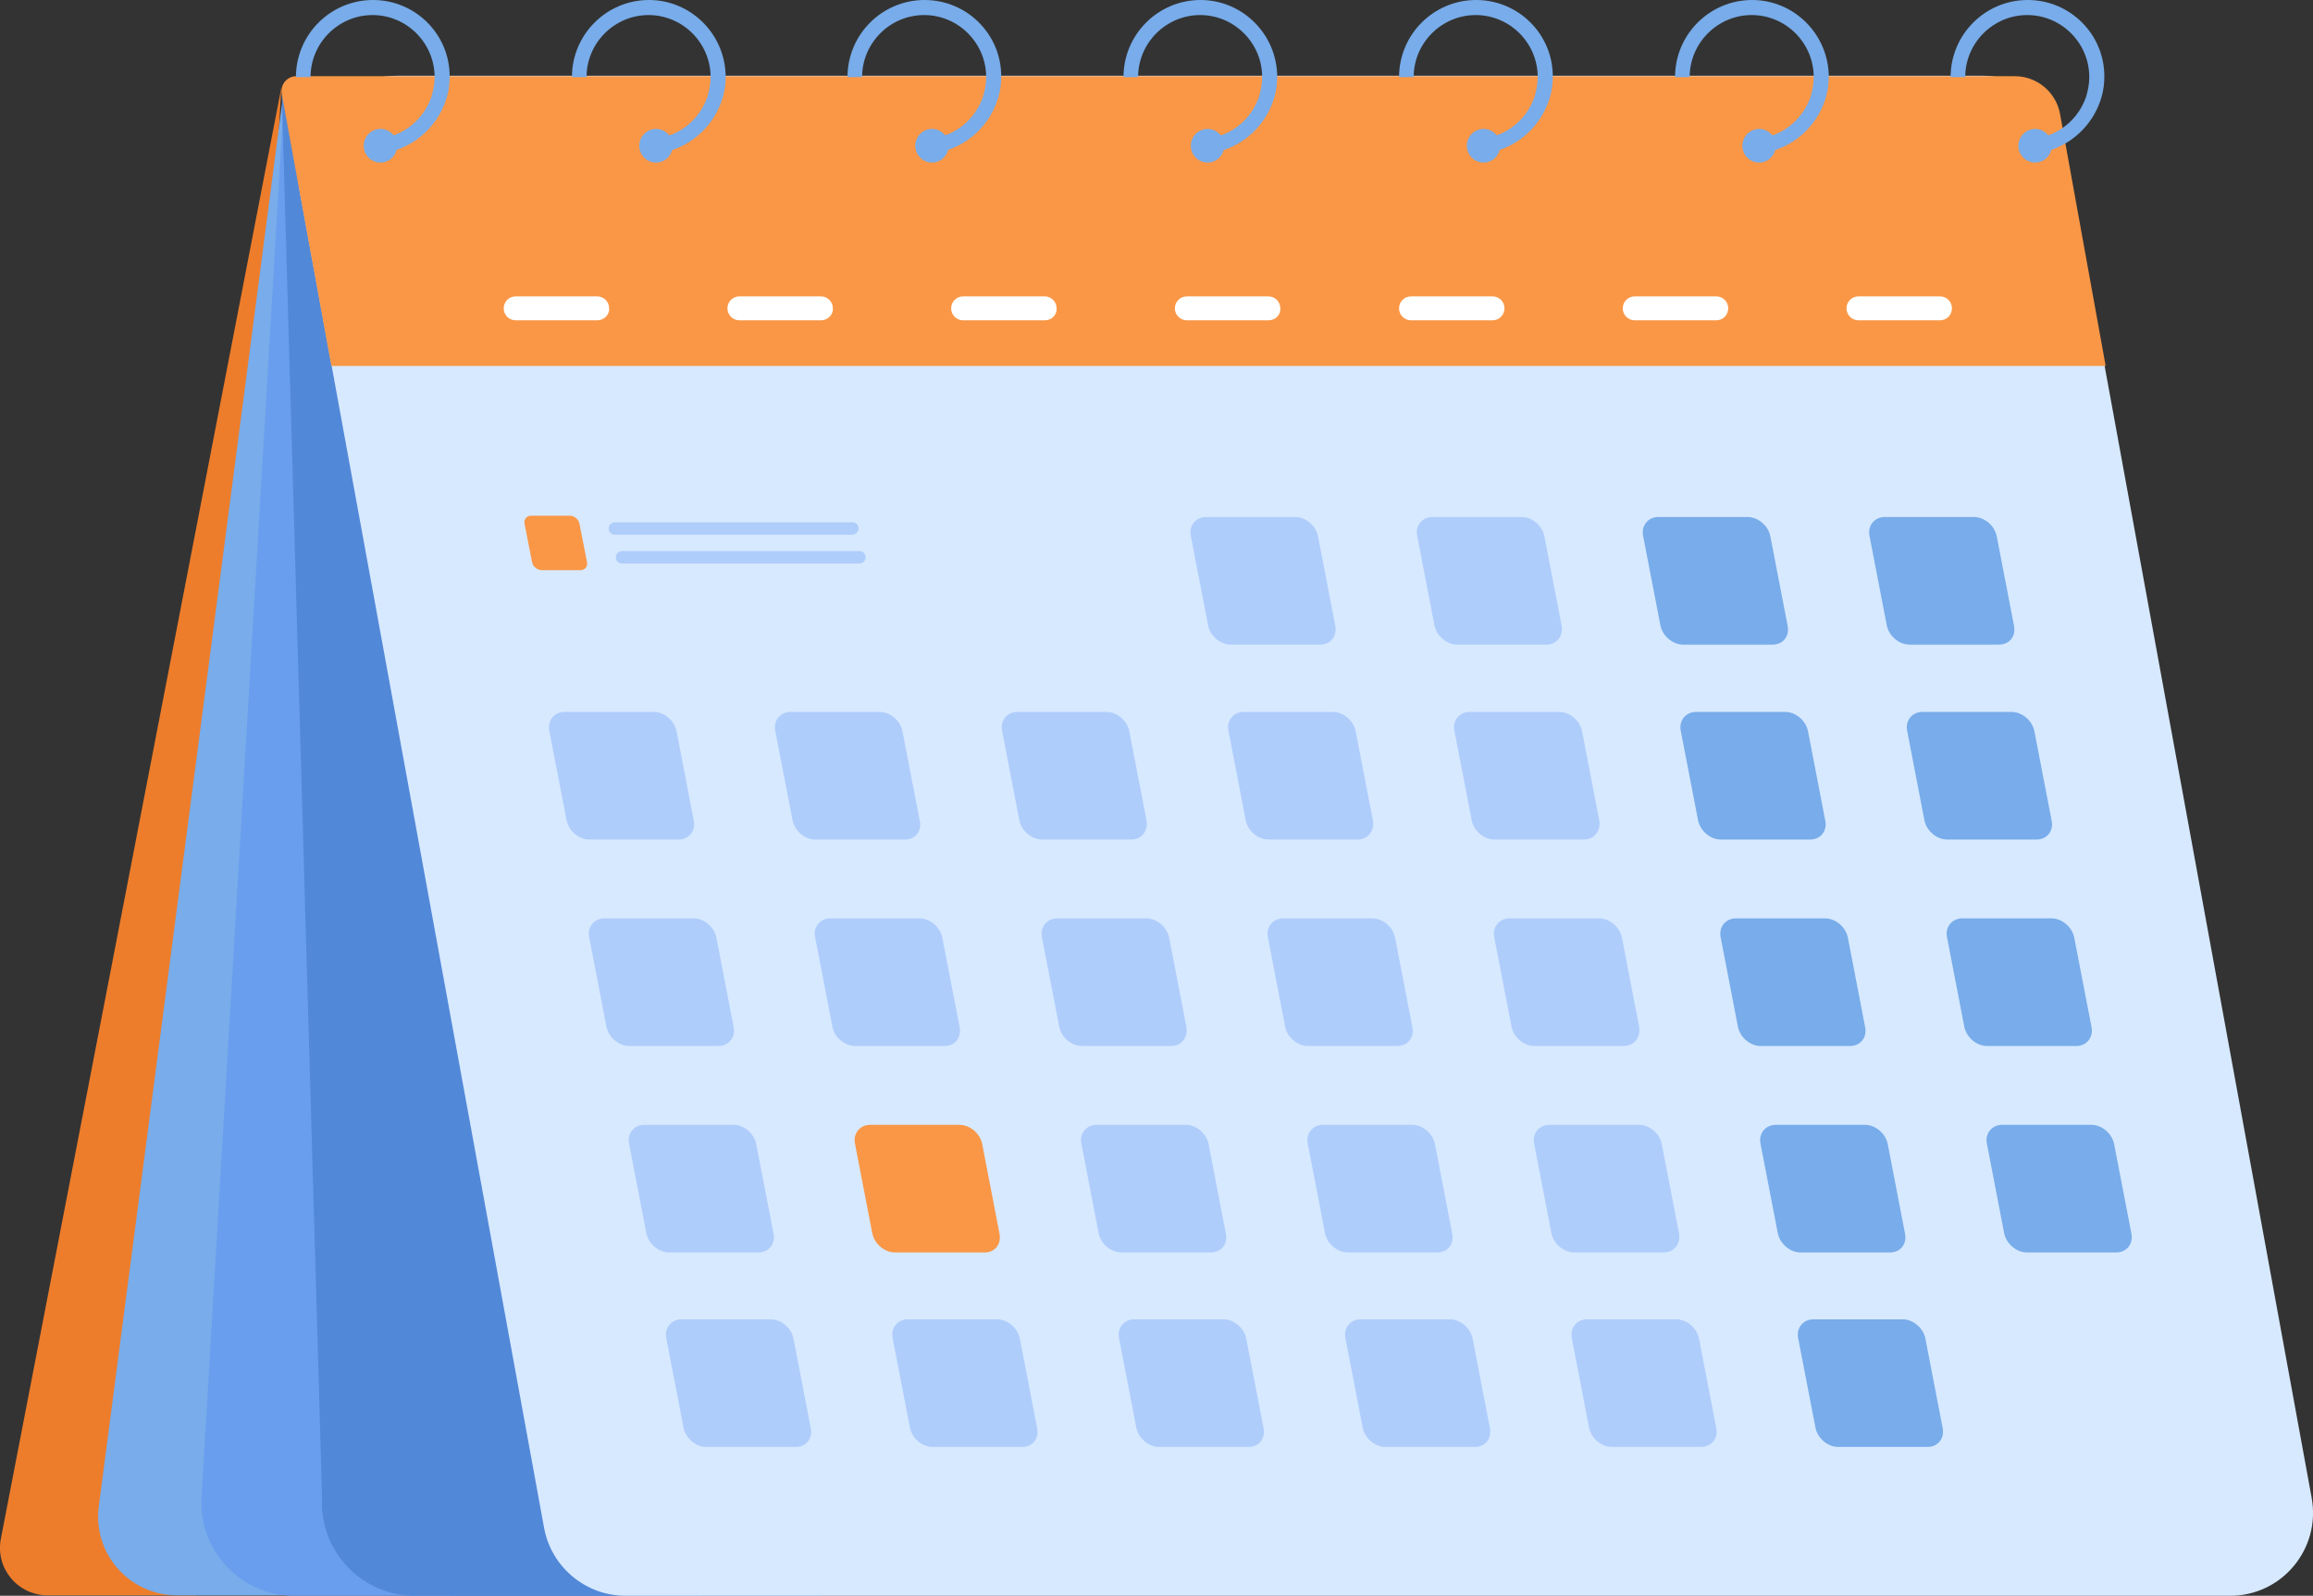 <?xml version="1.0" encoding="utf-8"?>
<!-- Generator: Adobe Illustrator 25.3.1, SVG Export Plug-In . SVG Version: 6.00 Build 0)  -->
<svg version="1.1" id="Слой_1" xmlns="http://www.w3.org/2000/svg" xmlns:xlink="http://www.w3.org/1999/xlink" x="0px" y="0px"
	 viewBox="0 0 522.1 360.2" style="enable-background:new 0 0 522.1 360.2;" xml:space="preserve">
<rect x="0" y="0" width="522.1" height="360.2" fill="#333333" stroke="none"/>
<style type="text/css">
	.st0{fill:#ED7D2B;}
	.st1{fill:#78ACEA;}
	.st2{fill:#699DEE;}
	.st3{fill:#5288D8;}
	.st4{fill:#D7E9FF;}
	.st5{fill:#F99746;}
	.st6{fill:#AFCDFB;}
	.st7{fill:#FFFFFF;}
</style>
<g>
	<path class="st0" d="M63.5,19.8L0.2,347.3c-1.3,6.7,3.8,12.8,10.6,12.8h33.4L63.5,19.8z"/>
	<path class="st1" d="M64.3,18.5L22.3,340c-1.4,10.7,6.9,20.1,17.7,20.1h61.6L66.8,17.4L64.3,18.5z"/>
	<path class="st2" d="M64.3,18.5L45.5,338c-0.7,12,8.9,22.2,20.9,22.2h91.9L64.3,18.5z"/>
	<path class="st3" d="M63.6,21.1L72.7,338c-0.7,12,8.9,22.2,20.9,22.2h91.9L63.6,21.1z"/>
	<path class="st4" d="M503.4,360.2H141.2c-9,0-16.8-6.5-18.4-15.4L67.7,43.4c-2.5-13.7,8-26.3,21.9-26.3h357.9
		c9,0,16.8,6.5,18.4,15.4l55.9,305.6C523.9,349.6,515.1,360.2,503.4,360.2z"/>
	<path class="st5" d="M74.8,82.6h400.5l-10.3-56.9c-0.9-4.9-5.2-8.5-10.2-8.5H66.9c-2.1,0-3.7,1.9-3.3,4L74.8,82.6z"/>
	<g>
		<g>
			<g>
				<path class="st1" d="M84.2,0c-9.6,0-17.4,7.8-17.4,17.4h3.3c0-7.7,6.3-14,14-14s14,6.3,14,14c0,1.6-0.3,3-0.7,4.4
					c-1.4,4.1-4.6,7.4-8.7,8.8c-1.2,0.4-2.5,0.7-3.8,0.8v3.3c1.5-0.1,3-0.3,4.4-0.8c5.6-1.8,10-6.4,11.6-12.1
					c0.4-1.4,0.6-2.9,0.6-4.4C101.6,7.8,93.8,0,84.2,0z"/>
			</g>
			<path class="st1" d="M89.6,32.9c0,0.3,0,0.7-0.1,1c-0.4,1.6-1.9,2.8-3.6,2.8c-2.1,0-3.8-1.7-3.8-3.8c0-2.1,1.7-3.8,3.8-3.8
				c1.2,0,2.3,0.6,3,1.5C89.3,31.3,89.6,32,89.6,32.9z"/>
		</g>
		<g>
			<g>
				<path class="st1" d="M146.5,0c-9.6,0-17.4,7.8-17.4,17.4h3.3c0-7.7,6.3-14,14-14c7.7,0,14,6.3,14,14c0,1.6-0.3,3-0.7,4.4
					c-1.4,4.1-4.6,7.4-8.7,8.8c-1.2,0.4-2.5,0.7-3.8,0.8v3.3c1.5-0.1,3-0.3,4.4-0.8c5.6-1.8,10-6.4,11.6-12.1
					c0.4-1.4,0.6-2.9,0.6-4.4C163.8,7.8,156,0,146.5,0z"/>
			</g>
			<path class="st1" d="M151.8,32.9c0,0.3,0,0.7-0.1,1c-0.4,1.6-1.9,2.8-3.6,2.8c-2.1,0-3.8-1.7-3.8-3.8c0-2.1,1.7-3.8,3.8-3.8
				c1.2,0,2.3,0.6,3,1.5C151.5,31.3,151.8,32,151.8,32.9z"/>
		</g>
		<g>
			<g>
				<path class="st1" d="M208.7,0c-9.6,0-17.4,7.8-17.4,17.4h3.3c0-7.7,6.3-14,14-14c7.7,0,14,6.3,14,14c0,1.6-0.3,3-0.7,4.4
					c-1.4,4.1-4.6,7.4-8.7,8.8c-1.2,0.4-2.5,0.7-3.8,0.8v3.3c1.5-0.1,3-0.3,4.4-0.8c5.6-1.8,10-6.4,11.6-12.1
					c0.4-1.4,0.6-2.9,0.6-4.4C226.1,7.8,218.3,0,208.7,0z"/>
			</g>
			<path class="st1" d="M214.1,32.9c0,0.3,0,0.7-0.1,1c-0.4,1.6-1.9,2.8-3.6,2.8c-2.1,0-3.8-1.7-3.8-3.8c0-2.1,1.7-3.8,3.8-3.8
				c1.2,0,2.3,0.6,3,1.5C213.8,31.3,214.1,32,214.1,32.9z"/>
		</g>
		<g>
			<g>
				<path class="st1" d="M271,0c-9.6,0-17.4,7.8-17.4,17.4h3.3c0-7.7,6.3-14,14-14c7.7,0,14,6.3,14,14c0,1.6-0.3,3-0.7,4.4
					c-1.4,4.1-4.6,7.4-8.7,8.8c-1.2,0.4-2.5,0.7-3.8,0.8v3.3c1.5-0.1,3-0.3,4.4-0.8c5.6-1.8,10-6.4,11.6-12.1
					c0.4-1.4,0.6-2.9,0.6-4.4C288.3,7.8,280.5,0,271,0z"/>
			</g>
			<path class="st1" d="M276.3,32.9c0,0.3,0,0.7-0.1,1c-0.4,1.6-1.9,2.8-3.6,2.8c-2.1,0-3.8-1.7-3.8-3.8c0-2.1,1.7-3.8,3.8-3.8
				c1.2,0,2.3,0.6,3,1.5C276,31.3,276.3,32,276.3,32.9z"/>
		</g>
		<g>
			<g>
				<path class="st1" d="M333.2,0c-9.6,0-17.4,7.8-17.4,17.4h3.3c0-7.7,6.3-14,14-14c7.7,0,14,6.3,14,14c0,1.6-0.3,3-0.7,4.4
					c-1.4,4.1-4.6,7.4-8.7,8.8c-1.2,0.4-2.5,0.7-3.8,0.8v3.3c1.5-0.1,3-0.3,4.4-0.8c5.6-1.8,10-6.4,11.6-12.1
					c0.4-1.4,0.6-2.9,0.6-4.4C350.6,7.8,342.8,0,333.2,0z"/>
			</g>
			<path class="st1" d="M338.6,32.9c0,0.3,0,0.7-0.1,1c-0.4,1.6-1.9,2.8-3.6,2.8c-2.1,0-3.8-1.7-3.8-3.8c0-2.1,1.7-3.8,3.8-3.8
				c1.2,0,2.3,0.6,3,1.5C338.3,31.3,338.6,32,338.6,32.9z"/>
		</g>
		<g>
			<g>
				<path class="st1" d="M395.5,0c-9.6,0-17.4,7.8-17.4,17.4h3.3c0-7.7,6.3-14,14-14c7.7,0,14,6.3,14,14c0,1.6-0.3,3-0.7,4.4
					c-1.4,4.1-4.6,7.4-8.7,8.8c-1.2,0.4-2.5,0.7-3.8,0.8v3.3c1.5-0.1,3-0.3,4.4-0.8c5.6-1.8,10-6.4,11.6-12.1
					c0.4-1.4,0.6-2.9,0.6-4.4C412.8,7.8,405,0,395.5,0z"/>
			</g>
			<path class="st1" d="M400.8,32.9c0,0.3,0,0.7-0.1,1c-0.4,1.6-1.9,2.8-3.6,2.8c-2.1,0-3.8-1.7-3.8-3.8c0-2.1,1.7-3.8,3.8-3.8
				c1.2,0,2.3,0.6,3,1.5C400.6,31.3,400.8,32,400.8,32.9z"/>
		</g>
		<g>
			<g>
				<path class="st1" d="M457.7,0c-9.6,0-17.4,7.8-17.4,17.4h3.3c0-7.7,6.3-14,14-14c7.7,0,14,6.3,14,14c0,1.6-0.3,3-0.7,4.4
					c-1.4,4.1-4.6,7.4-8.7,8.8c-1.2,0.4-2.5,0.7-3.8,0.8v3.3c1.5-0.1,3-0.3,4.4-0.8c5.6-1.8,10-6.4,11.6-12.1
					c0.4-1.4,0.6-2.9,0.6-4.4C475.1,7.8,467.3,0,457.7,0z"/>
			</g>
			<path class="st1" d="M463.1,32.9c0,0.3,0,0.7-0.1,1c-0.4,1.6-1.9,2.8-3.6,2.8c-2.1,0-3.8-1.7-3.8-3.8c0-2.1,1.7-3.8,3.8-3.8
				c1.2,0,2.3,0.6,3,1.5C462.8,31.3,463.1,32,463.1,32.9z"/>
		</g>
	</g>
	<g>
		<path class="st6" d="M306.5,189.5h-20.2c-2.3,0-4.6-1.9-5.1-4.3l-3.9-20.2c-0.5-2.3,1.1-4.3,3.4-4.3h20.2c2.3,0,4.6,1.9,5.1,4.3
			l3.9,20.2C310.3,187.5,308.8,189.5,306.5,189.5z"/>
		<path class="st6" d="M357.5,189.5h-20.2c-2.3,0-4.6-1.9-5.1-4.3l-3.9-20.2c-0.5-2.3,1.1-4.3,3.4-4.3H352c2.3,0,4.6,1.9,5.1,4.3
			l3.9,20.2C361.4,187.5,359.9,189.5,357.5,189.5z"/>
		<path class="st1" d="M408.6,189.5h-20.2c-2.3,0-4.6-1.9-5.1-4.3l-3.9-20.2c-0.5-2.3,1.1-4.3,3.4-4.3h20.2c2.3,0,4.6,1.9,5.1,4.3
			l3.9,20.2C412.5,187.5,411,189.5,408.6,189.5z"/>
		<path class="st6" d="M153.2,189.5h-20.2c-2.3,0-4.6-1.9-5.1-4.3L124,165c-0.5-2.3,1.1-4.3,3.4-4.3h20.2c2.3,0,4.6,1.9,5.1,4.3
			l3.9,20.2C157.1,187.5,155.5,189.5,153.2,189.5z"/>
		<path class="st5" d="M131,128.7h-8.7c-1,0-2-0.8-2.2-1.8l-1.7-8.7c-0.2-1,0.5-1.8,1.5-1.8h8.7c1,0,2,0.8,2.2,1.8l1.7,8.7
			C132.7,127.9,132,128.7,131,128.7z"/>
		<path class="st6" d="M204.3,189.5H184c-2.3,0-4.6-1.9-5.1-4.3L175,165c-0.5-2.3,1.1-4.3,3.4-4.3h20.2c2.3,0,4.6,1.9,5.1,4.3
			l3.9,20.2C208.2,187.5,206.6,189.5,204.3,189.5z"/>
		<path class="st6" d="M255.4,189.5h-20.2c-2.3,0-4.6-1.9-5.1-4.3l-3.9-20.2c-0.5-2.3,1.1-4.3,3.4-4.3h20.2c2.3,0,4.6,1.9,5.1,4.3
			l3.9,20.2C259.2,187.5,257.7,189.5,255.4,189.5z"/>
		<path class="st1" d="M459.7,189.5h-20.2c-2.3,0-4.6-1.9-5.1-4.3l-3.9-20.2c-0.5-2.3,1.1-4.3,3.4-4.3h20.2c2.3,0,4.6,1.9,5.1,4.3
			l3.9,20.2C463.6,187.5,462.1,189.5,459.7,189.5z"/>
		<path class="st6" d="M298,145.5h-20.2c-2.3,0-4.6-1.9-5.1-4.3l-3.9-20.2c-0.5-2.3,1.1-4.3,3.4-4.3h20.2c2.3,0,4.6,1.9,5.1,4.3
			l3.9,20.2C301.9,143.6,300.3,145.5,298,145.5z"/>
		<path class="st6" d="M349.1,145.5h-20.2c-2.3,0-4.6-1.9-5.1-4.3l-3.9-20.2c-0.5-2.3,1.1-4.3,3.4-4.3h20.2c2.3,0,4.6,1.9,5.1,4.3
			l3.9,20.2C352.9,143.6,351.4,145.5,349.1,145.5z"/>
		<path class="st1" d="M400.1,145.5h-20.2c-2.3,0-4.6-1.9-5.1-4.3l-3.9-20.2c-0.5-2.3,1.1-4.3,3.4-4.3h20.2c2.3,0,4.6,1.9,5.1,4.3
			l3.9,20.2C404,143.6,402.5,145.5,400.1,145.5z"/>
		<path class="st1" d="M451.2,145.5H431c-2.3,0-4.6-1.9-5.1-4.3L422,121c-0.5-2.3,1.1-4.3,3.4-4.3h20.2c2.3,0,4.6,1.9,5.1,4.3
			l3.9,20.2C455.1,143.6,453.6,145.5,451.2,145.5z"/>
		<path class="st6" d="M315.4,236.1h-20.2c-2.3,0-4.6-1.9-5.1-4.3l-3.9-20.2c-0.5-2.3,1.1-4.3,3.4-4.3h20.2c2.3,0,4.6,1.9,5.1,4.3
			l3.9,20.2C319.3,234.1,317.8,236.1,315.4,236.1z"/>
		<path class="st6" d="M366.5,236.1h-20.2c-2.3,0-4.6-1.9-5.1-4.3l-3.9-20.2c-0.5-2.3,1.1-4.3,3.4-4.3H361c2.3,0,4.6,1.9,5.1,4.3
			l3.9,20.2C370.4,234.1,368.9,236.1,366.5,236.1z"/>
		<path class="st1" d="M417.6,236.1h-20.2c-2.3,0-4.6-1.9-5.1-4.3l-3.9-20.2c-0.5-2.3,1.1-4.3,3.4-4.3h20.2c2.3,0,4.6,1.9,5.1,4.3
			l3.9,20.2C421.5,234.1,420,236.1,417.6,236.1z"/>
		<path class="st6" d="M162.2,236.1h-20.2c-2.3,0-4.6-1.9-5.1-4.3l-3.9-20.2c-0.5-2.3,1.1-4.3,3.4-4.3h20.2c2.3,0,4.6,1.9,5.1,4.3
			l3.9,20.2C166.1,234.1,164.5,236.1,162.2,236.1z"/>
		<path class="st6" d="M213.3,236.1H193c-2.3,0-4.6-1.9-5.1-4.3l-3.9-20.2c-0.5-2.3,1.1-4.3,3.4-4.3h20.2c2.3,0,4.6,1.9,5.1,4.3
			l3.9,20.2C217.1,234.1,215.6,236.1,213.3,236.1z"/>
		<path class="st6" d="M264.4,236.1h-20.2c-2.3,0-4.6-1.9-5.1-4.3l-3.9-20.2c-0.5-2.3,1.1-4.3,3.4-4.3h20.2c2.3,0,4.6,1.9,5.1,4.3
			l3.9,20.2C268.2,234.1,266.7,236.1,264.4,236.1z"/>
		<path class="st1" d="M468.7,236.1h-20.2c-2.3,0-4.6-1.9-5.1-4.3l-3.9-20.2c-0.5-2.3,1.1-4.3,3.4-4.3h20.2c2.3,0,4.6,1.9,5.1,4.3
			l3.9,20.2C472.6,234.1,471,236.1,468.7,236.1z"/>
		<path class="st6" d="M324.4,282.7h-20.2c-2.3,0-4.6-1.9-5.1-4.3l-3.9-20.2c-0.5-2.3,1.1-4.3,3.4-4.3h20.2c2.3,0,4.6,1.9,5.1,4.3
			l3.9,20.2C328.3,280.8,326.8,282.7,324.4,282.7z"/>
		<path class="st6" d="M375.5,282.7h-20.2c-2.3,0-4.6-1.9-5.1-4.3l-3.9-20.2c-0.5-2.3,1.1-4.3,3.4-4.3H370c2.3,0,4.6,1.9,5.1,4.3
			l3.9,20.2C379.4,280.8,377.9,282.7,375.5,282.7z"/>
		<path class="st1" d="M426.6,282.7h-20.2c-2.3,0-4.6-1.9-5.1-4.3l-3.9-20.2c-0.5-2.3,1.1-4.3,3.4-4.3h20.2c2.3,0,4.6,1.9,5.1,4.3
			l3.9,20.2C430.5,280.8,429,282.7,426.6,282.7z"/>
		<path class="st6" d="M171.2,282.7h-20.2c-2.3,0-4.6-1.9-5.1-4.3l-3.9-20.2c-0.5-2.3,1.1-4.3,3.4-4.3h20.2c2.3,0,4.6,1.9,5.1,4.3
			l3.9,20.2C175.1,280.8,173.5,282.7,171.2,282.7z"/>
		<path class="st5" d="M222.3,282.7H202c-2.3,0-4.6-1.9-5.1-4.3l-3.9-20.2c-0.5-2.3,1.1-4.3,3.4-4.3h20.2c2.3,0,4.6,1.9,5.1,4.3
			l3.9,20.2C226.1,280.8,224.6,282.7,222.3,282.7z"/>
		<path class="st6" d="M273.3,282.7h-20.2c-2.3,0-4.6-1.9-5.1-4.3l-3.9-20.2c-0.5-2.3,1.1-4.3,3.4-4.3h20.2c2.3,0,4.6,1.9,5.1,4.3
			l3.9,20.2C277.2,280.8,275.7,282.7,273.3,282.7z"/>
		<path class="st1" d="M477.7,282.7h-20.2c-2.3,0-4.6-1.9-5.1-4.3l-3.9-20.2c-0.5-2.3,1.1-4.3,3.4-4.3h20.2c2.3,0,4.6,1.9,5.1,4.3
			l3.9,20.2C481.6,280.8,480,282.7,477.7,282.7z"/>
		<path class="st6" d="M332.9,326.6h-20.2c-2.3,0-4.6-1.9-5.1-4.3l-3.9-20.2c-0.5-2.3,1.1-4.3,3.4-4.3h20.2c2.3,0,4.6,1.9,5.1,4.3
			l3.9,20.2C336.8,324.7,335.3,326.6,332.9,326.6z"/>
		<path class="st6" d="M384,326.6h-20.2c-2.3,0-4.6-1.9-5.1-4.3l-3.9-20.2c-0.5-2.3,1.1-4.3,3.4-4.3h20.2c2.3,0,4.6,1.9,5.1,4.3
			l3.9,20.2C387.9,324.7,386.3,326.6,384,326.6z"/>
		<path class="st1" d="M435.1,326.6h-20.2c-2.3,0-4.6-1.9-5.1-4.3l-3.9-20.2c-0.5-2.3,1.1-4.3,3.4-4.3h20.2c2.3,0,4.6,1.9,5.1,4.3
			l3.9,20.2C439,324.7,437.4,326.6,435.1,326.6z"/>
		<path class="st6" d="M179.6,326.6h-20.2c-2.3,0-4.6-1.9-5.1-4.3l-3.9-20.2c-0.5-2.3,1.1-4.3,3.4-4.3h20.2c2.3,0,4.6,1.9,5.1,4.3
			l3.9,20.2C183.5,324.7,182,326.6,179.6,326.6z"/>
		<path class="st6" d="M230.7,326.6h-20.2c-2.3,0-4.6-1.9-5.1-4.3l-3.9-20.2c-0.5-2.3,1.1-4.3,3.4-4.3h20.2c2.3,0,4.6,1.9,5.1,4.3
			l3.9,20.2C234.6,324.7,233.1,326.6,230.7,326.6z"/>
		<path class="st6" d="M281.8,326.6h-20.2c-2.3,0-4.6-1.9-5.1-4.3l-3.9-20.2c-0.5-2.3,1.1-4.3,3.4-4.3h20.2c2.3,0,4.6,1.9,5.1,4.3
			l3.9,20.2C285.7,324.7,284.2,326.6,281.8,326.6z"/>
		<path class="st6" d="M192.4,120.7h-53.6c-0.8,0-1.4-0.6-1.4-1.4l0,0c0-0.8,0.6-1.4,1.4-1.4h53.6c0.8,0,1.4,0.6,1.4,1.4l0,0
			C193.8,120,193.1,120.7,192.4,120.7z"/>
		<path class="st6" d="M194,127.2h-53.6c-0.8,0-1.4-0.6-1.4-1.4l0,0c0-0.8,0.6-1.4,1.4-1.4H194c0.8,0,1.4,0.6,1.4,1.4l0,0
			C195.4,126.5,194.8,127.2,194,127.2z"/>
	</g>
	<g>
		<path class="st7" d="M134.8,72.3h-18.4c-1.5,0-2.7-1.2-2.7-2.7l0,0c0-1.5,1.2-2.7,2.7-2.7h18.4c1.5,0,2.7,1.2,2.7,2.7l0,0
			C137.6,71.1,136.3,72.3,134.8,72.3z"/>
		<path class="st7" d="M185.3,72.3h-18.4c-1.5,0-2.7-1.2-2.7-2.7l0,0c0-1.5,1.2-2.7,2.7-2.7h18.4c1.5,0,2.7,1.2,2.7,2.7l0,0
			C188.1,71.1,186.8,72.3,185.3,72.3z"/>
		<path class="st7" d="M235.8,72.3h-18.4c-1.5,0-2.7-1.2-2.7-2.7l0,0c0-1.5,1.2-2.7,2.7-2.7h18.4c1.5,0,2.7,1.2,2.7,2.7l0,0
			C238.6,71.1,237.4,72.3,235.8,72.3z"/>
		<path class="st7" d="M286.3,72.3h-18.4c-1.5,0-2.7-1.2-2.7-2.7l0,0c0-1.5,1.2-2.7,2.7-2.7h18.4c1.5,0,2.7,1.2,2.7,2.7l0,0
			C289.1,71.1,287.9,72.3,286.3,72.3z"/>
		<path class="st7" d="M336.9,72.3h-18.4c-1.5,0-2.7-1.2-2.7-2.7l0,0c0-1.5,1.2-2.7,2.7-2.7h18.4c1.5,0,2.7,1.2,2.7,2.7l0,0
			C339.6,71.1,338.4,72.3,336.9,72.3z"/>
		<path class="st7" d="M387.4,72.3H369c-1.5,0-2.7-1.2-2.7-2.7l0,0c0-1.5,1.2-2.7,2.7-2.7h18.4c1.5,0,2.7,1.2,2.7,2.7l0,0
			C390.1,71.1,388.9,72.3,387.4,72.3z"/>
		<path class="st7" d="M437.9,72.3h-18.4c-1.5,0-2.7-1.2-2.7-2.7l0,0c0-1.5,1.2-2.7,2.7-2.7h18.4c1.5,0,2.7,1.2,2.7,2.7l0,0
			C440.6,71.1,439.4,72.3,437.9,72.3z"/>
	</g>
</g>
</svg>
